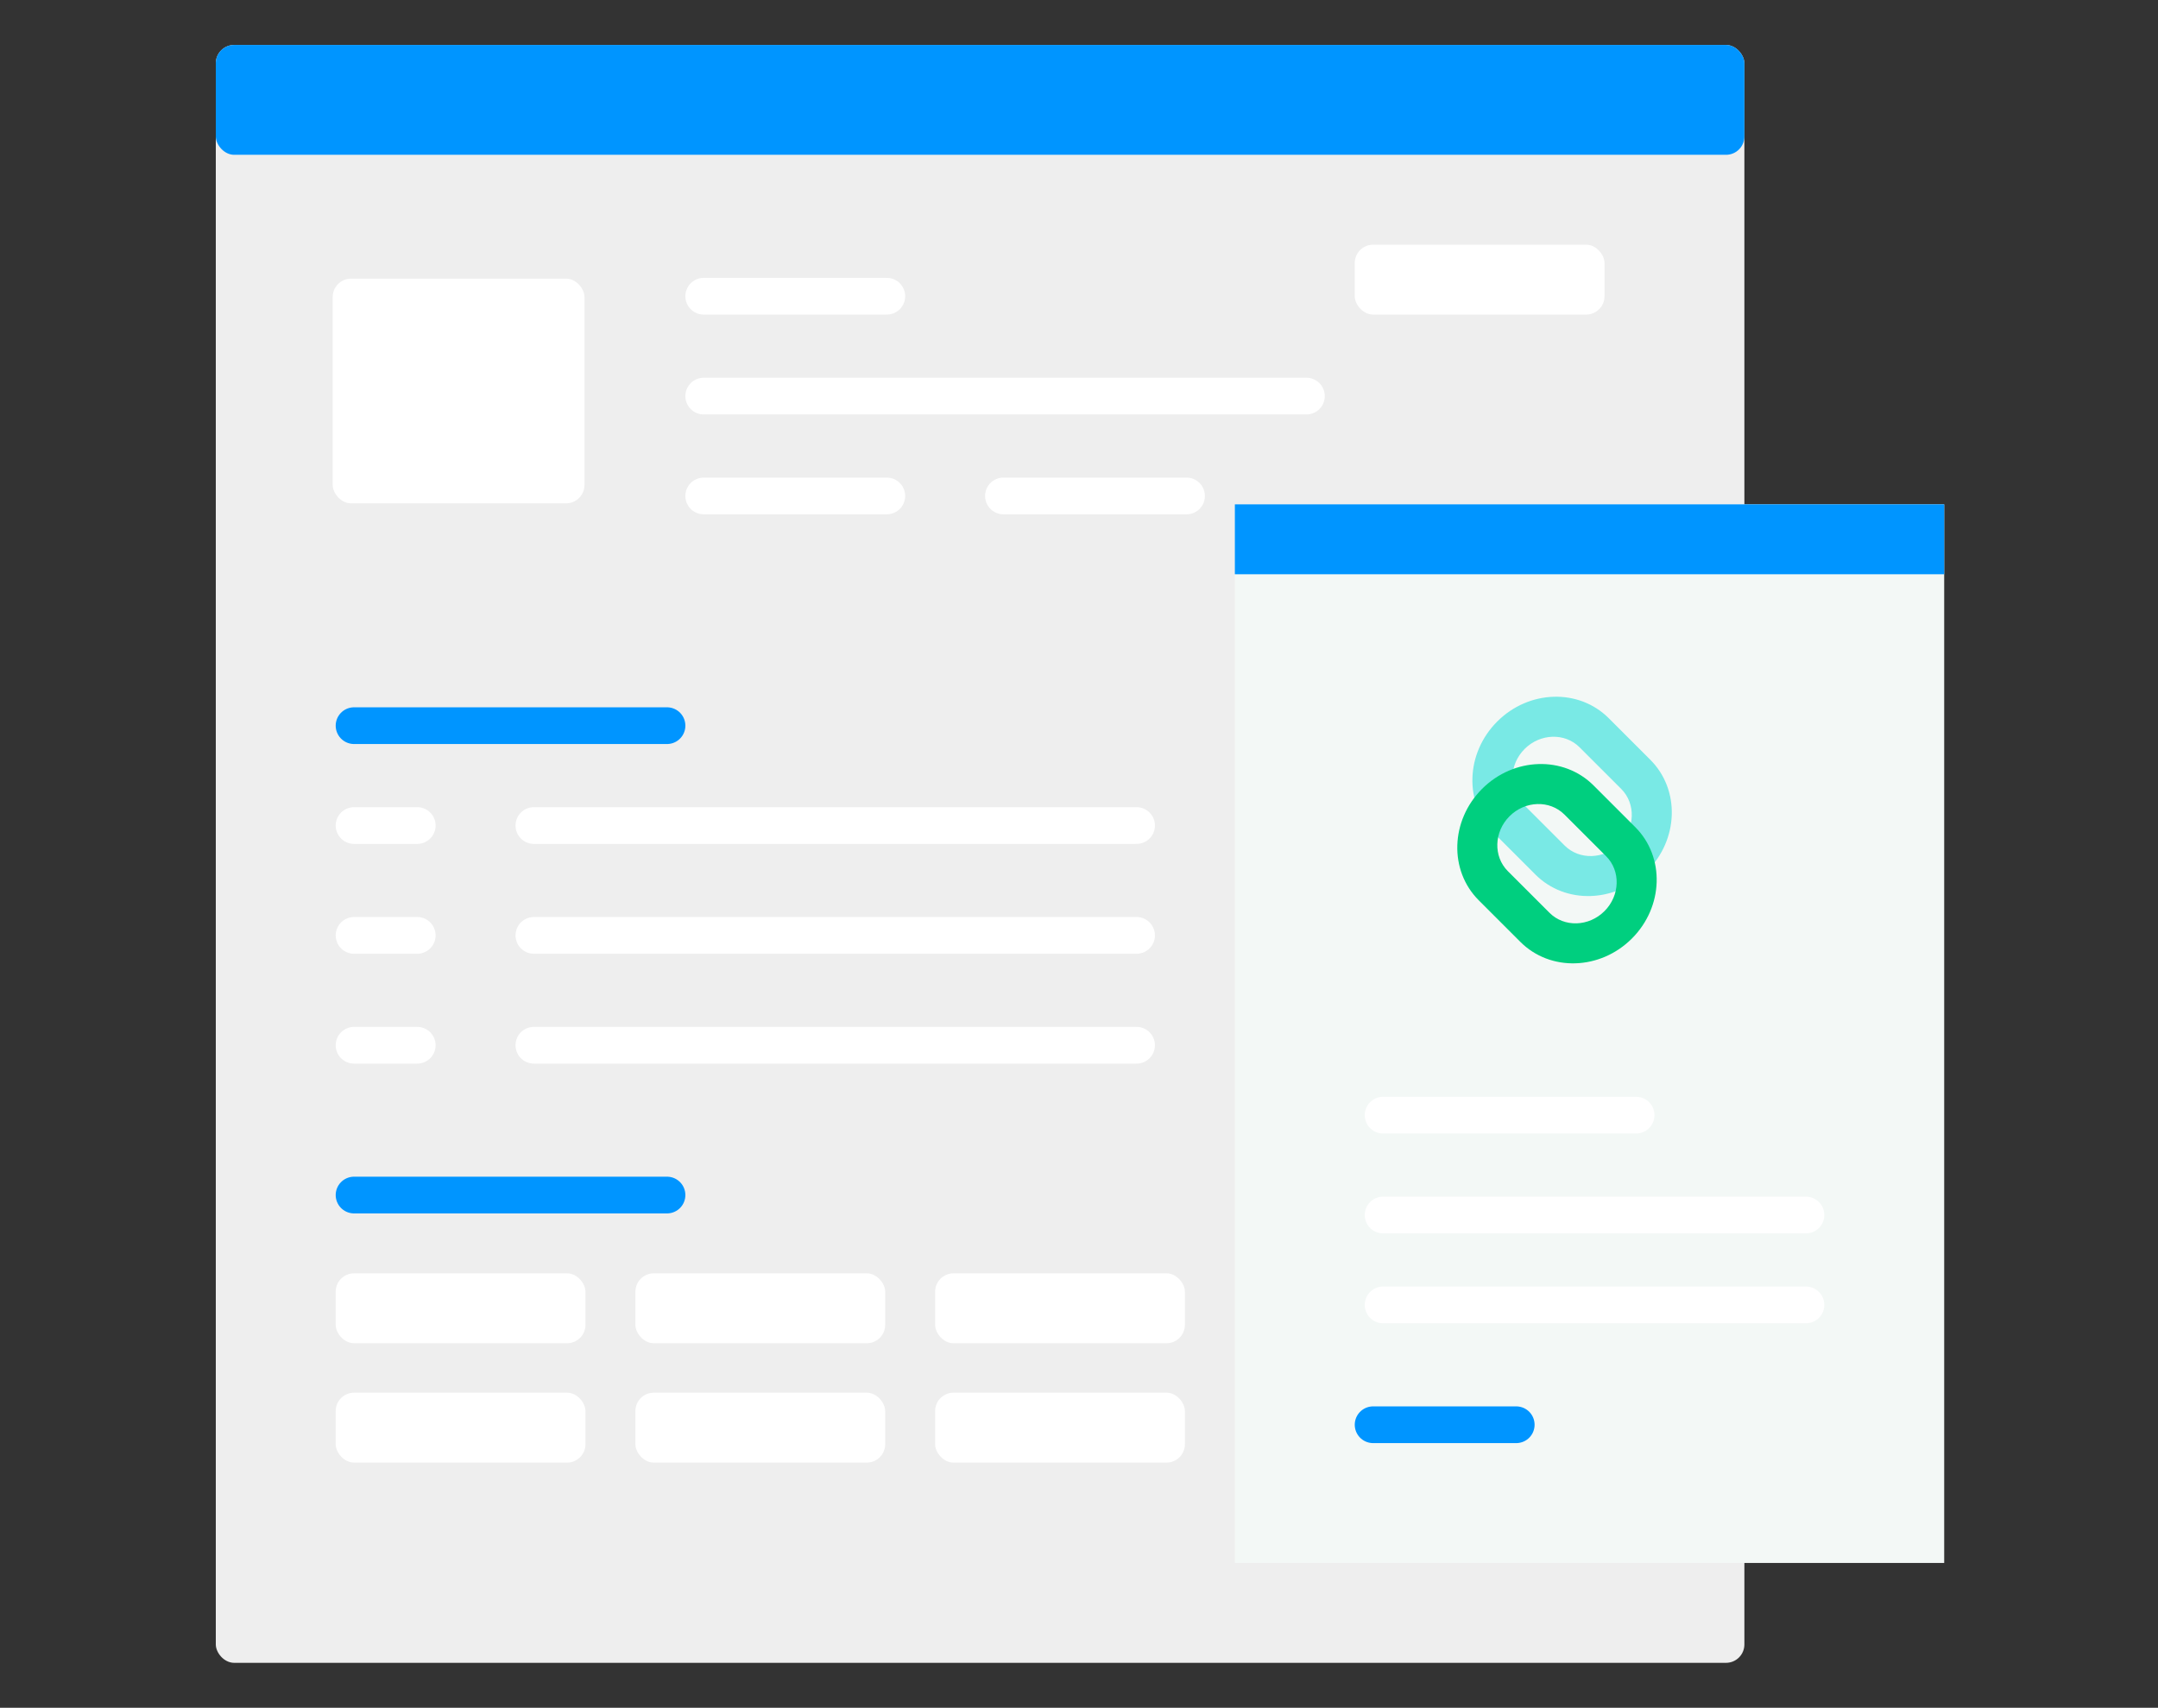 <svg xmlns="http://www.w3.org/2000/svg" xmlns:xlink="http://www.w3.org/1999/xlink" width="235" height="186" fill="none" viewBox="0 0 235 186"><rect x="0" y="0" width="235" height="186" fill="#333333" stroke="none"/><defs><symbol id="data-rect"><rect width="27.199" height="7.614" fill="#fff" rx="2"/></symbol><symbol id="data-grid"><use x="36.556" y="138.684" xlink:href="#data-rect"/><use x="69.194" y="138.684" xlink:href="#data-rect"/><use x="101.833" y="138.684" xlink:href="#data-rect"/></symbol></defs><rect width="166.458" height="176.211" x="23.5" y="4.895" fill="#EEE" rx="2"/><rect width="166.458" height="11.965" x="23.5" y="4.895" fill="#0095FF" rx="2"/><use x="147.528" y="26.649" xlink:href="#data-rect"/><rect width="27.417" height="24.474" x="36.23" y="30.347" fill="#fff" rx="2"/><use xlink:href="#data-grid"/><use y="13" xlink:href="#data-grid"/><path stroke="#fff" stroke-linecap="round" stroke-linejoin="round" stroke-width="4" d="M76.634 32.263H96.57M76.634 43.14h65.63M58.139 89.912h65.63m-65.63 11.965h65.63m-65.63 11.965h65.63m-85.213-23.93h6.879m-6.879 11.965h6.879m-6.879 11.965h6.879"/><path stroke="#0095FF" stroke-linecap="round" stroke-linejoin="round" stroke-width="4" d="M38.556 79.035h34.078m-34.078 51.123h34.078"/><path stroke="#fff" stroke-linecap="round" stroke-linejoin="round" stroke-width="4" d="M76.634 54.017H96.57m12.703 0h19.936"/><path fill="#F3F8F6" d="M134.472 54.93h77.245v115.298h-77.245z"/><path fill="#0095FF" d="M134.472 54.93h77.245v7.614h-77.245z"/><path fill="#00DBD4" d="M163.042 78.585c-3.454 3.454-3.619 8.888-.368 12.138l4.538 4.537c3.251 3.25 8.686 3.085 12.14-.368 3.454-3.453 3.619-8.887.367-12.137l-4.537-4.537c-3.251-3.25-8.686-3.086-12.14.367zm7.342 13.504l-4.538-4.537c-1.599-1.599-1.518-4.282.182-5.982 1.699-1.698 4.383-1.78 5.982-.181l4.538 4.537c1.6 1.6 1.518 4.283-.181 5.981-1.7 1.7-4.384 1.781-5.983.182z" opacity=".5"/><path fill="#00CF7F" d="M161.397 85.915c-3.454 3.454-3.619 8.887-.368 12.137l4.538 4.537c3.251 3.251 8.686 3.086 12.14-.368 3.454-3.453 3.619-8.886.367-12.137l-4.538-4.537c-3.25-3.25-8.685-3.085-12.139.368zm7.342 13.504l-4.538-4.537c-1.599-1.599-1.518-4.282.182-5.982 1.699-1.699 4.383-1.78 5.982-.181l4.538 4.537c1.599 1.599 1.518 4.282-.181 5.98-1.7 1.7-4.384 1.782-5.983.183z"/><path stroke="#0095FF" stroke-linecap="round" stroke-linejoin="round" stroke-width="4" d="M149.528 155.175h15.584"/><path stroke="#fff" stroke-linecap="round" stroke-linejoin="round" stroke-width="4" d="M150.616 132.333h46.046m-46.046 9.79h46.046m-46.046-20.667h27.551"/></svg>
